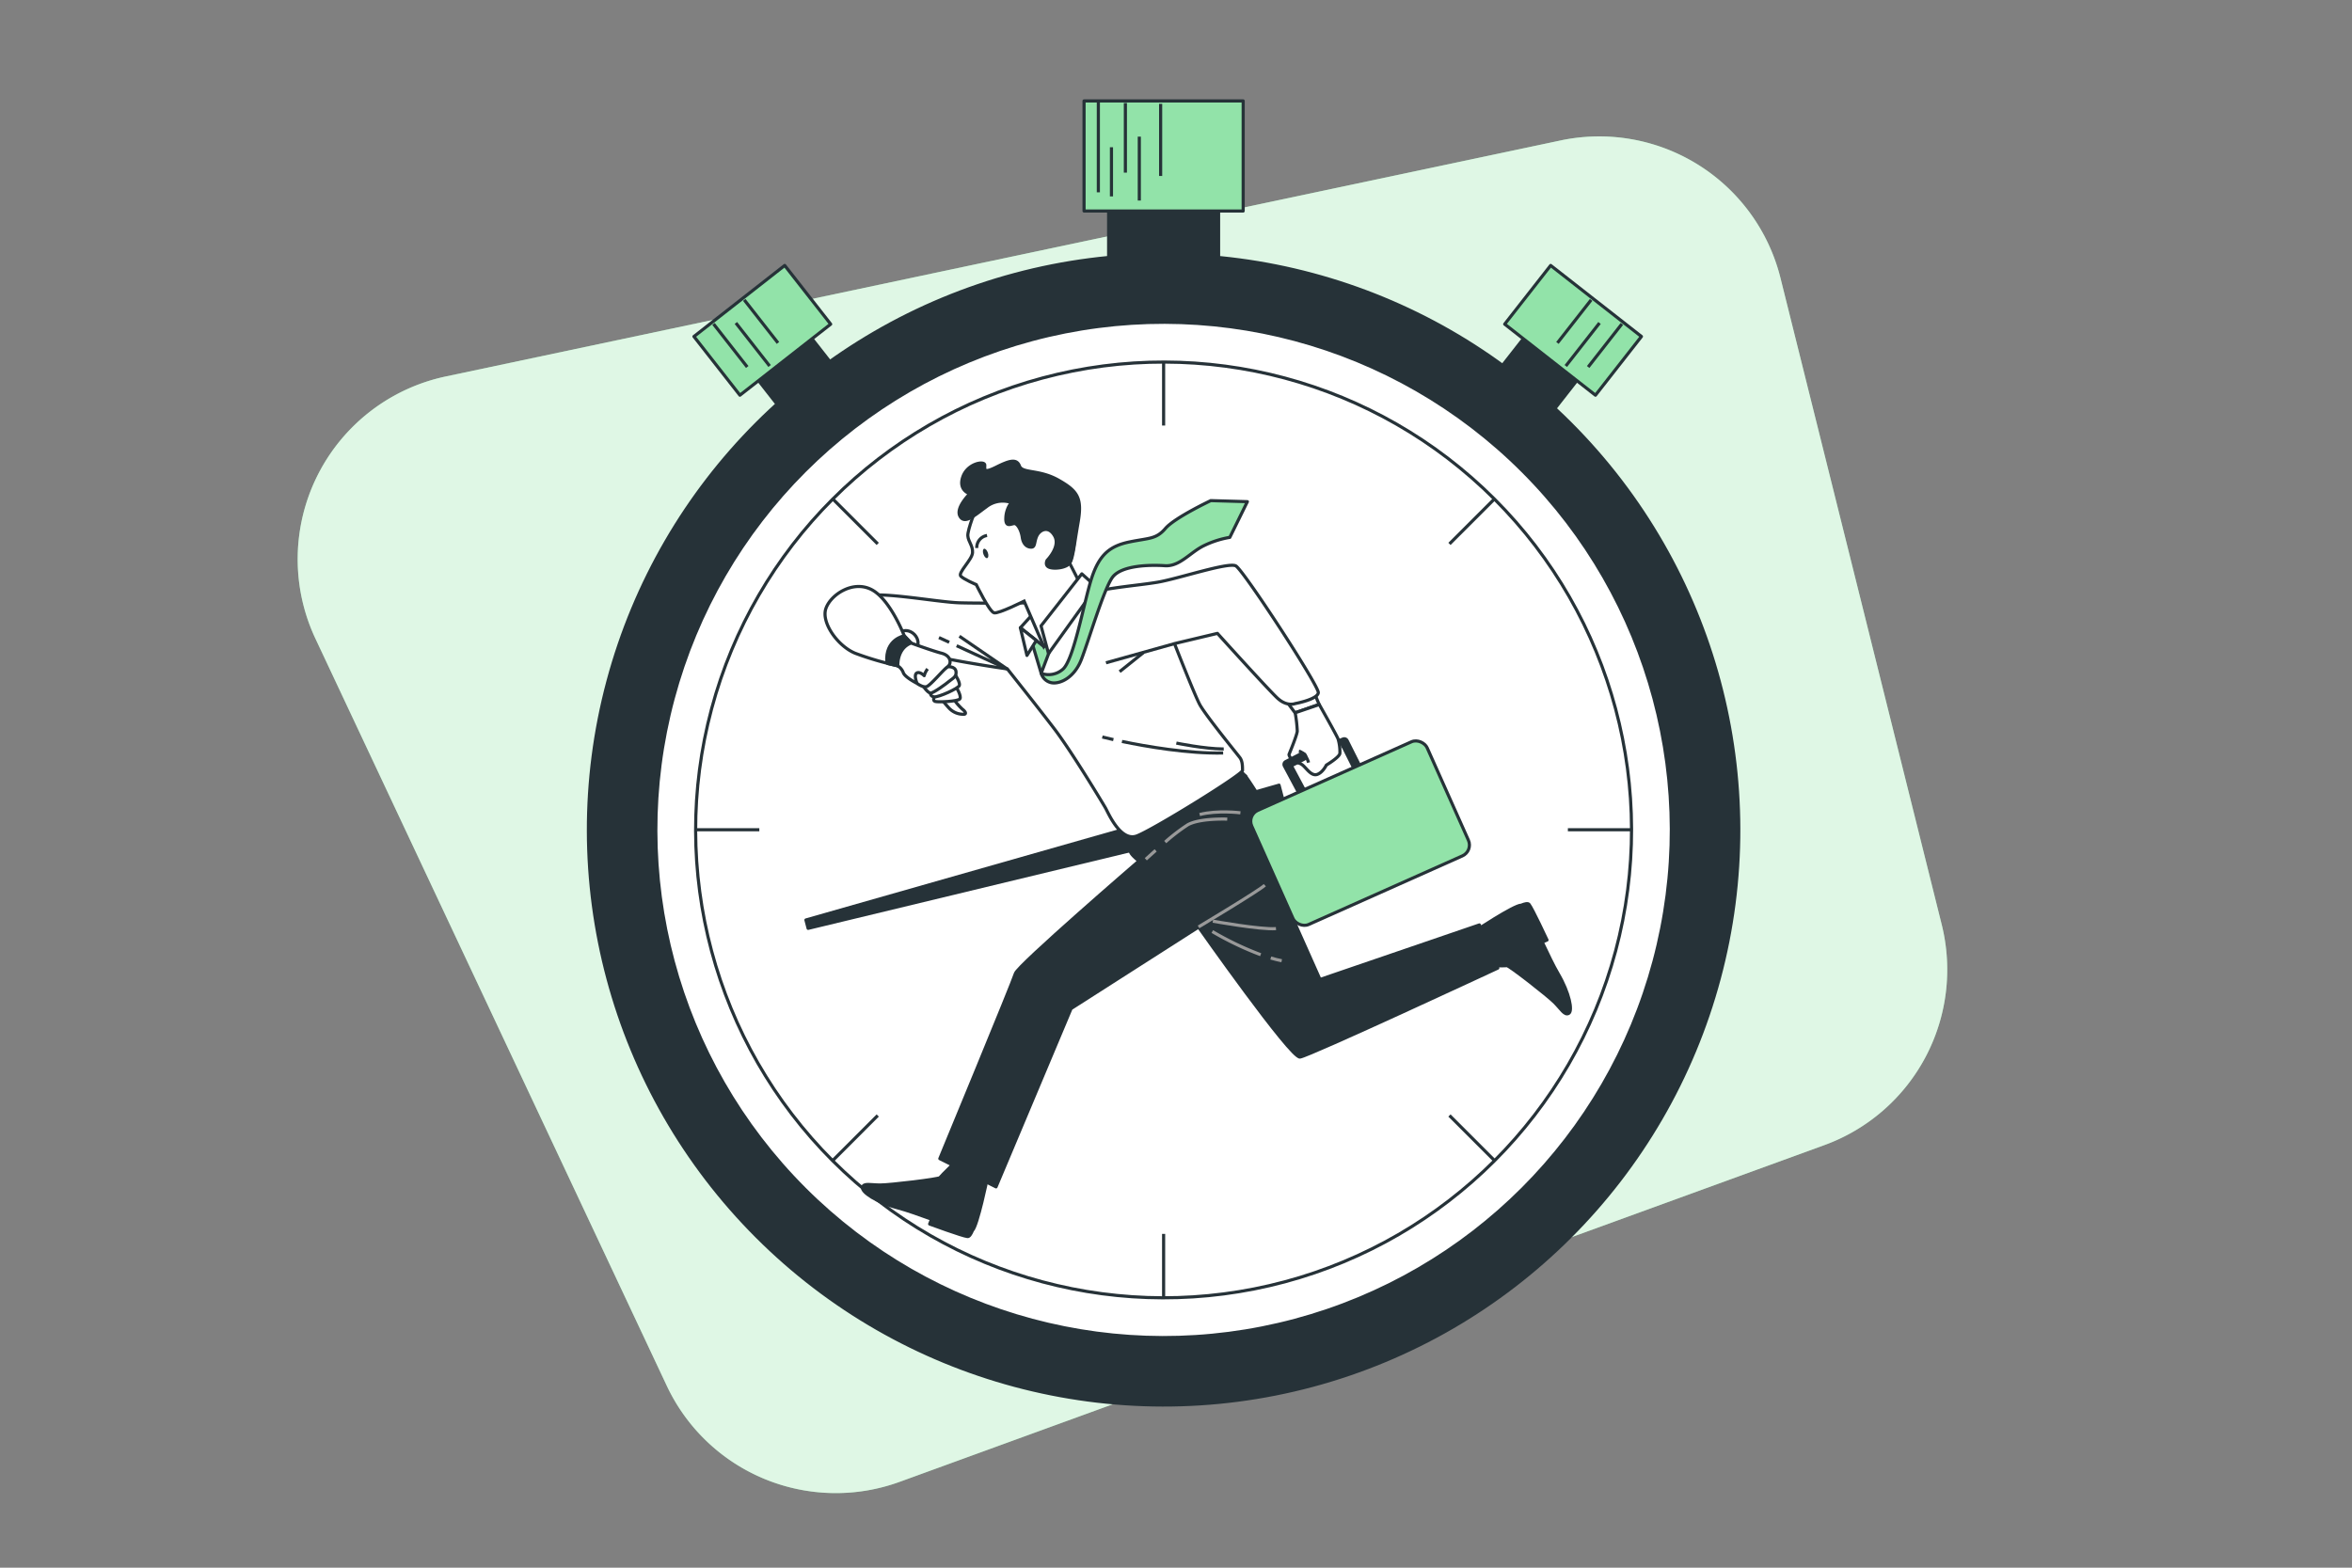 <?xml version="1.0" encoding="UTF-8"?>
<svg xmlns="http://www.w3.org/2000/svg" viewBox="0 0 750 500">
  <rect x="0" y="0" width="750" height="500" fill="#808080" stroke="none"/>
  <g id="freepik--background-simple--inject-2">
    <path d="M497.62,44.8,142.14,120.07a59.57,59.57,0,0,0-41.56,83.61L212.63,442a59.55,59.55,0,0,0,74.28,30.61L581.76,365.22a59.55,59.55,0,0,0,37.4-70.37L567.75,88.65A59.56,59.56,0,0,0,497.62,44.8Z" style="fill:#92E3A9"></path>
    <path d="M497.62,44.8,142.14,120.07a59.57,59.57,0,0,0-41.56,83.61L212.63,442a59.55,59.55,0,0,0,74.28,30.61L581.76,365.22a59.55,59.55,0,0,0,37.4-70.37L567.75,88.65A59.56,59.56,0,0,0,497.62,44.8Z" style="fill:#fff;opacity:0.7"></path>
  </g>
  <g id="freepik--Chronometer--inject-2">
    <rect x="242.6" y="101.77" width="21.62" height="33.51" transform="translate(-19.19 181.44) rotate(-38.06)" style="fill:#263238;stroke:#263238;stroke-linejoin:round"></rect>
    <rect x="224.7" y="93.45" width="36.76" height="23.78" transform="translate(-13.25 172.27) rotate(-38.06)" style="fill:#92E3A9;stroke:#263238;stroke-linejoin:round"></rect>
    <line x1="227.53" y1="103.32" x2="238.28" y2="117.05" style="fill:none;stroke:#263238;stroke-linejoin:round"></line>
    <line x1="237.33" y1="95.65" x2="248.08" y2="109.37" style="fill:none;stroke:#263238;stroke-linejoin:round"></line>
    <line x1="234.66" y1="103.01" x2="245.41" y2="116.73" style="fill:none;stroke:#263238;stroke-linejoin:round"></line>
    <rect x="480.49" y="101.77" width="21.62" height="33.51" transform="translate(805.04 514.76) rotate(-141.94)" style="fill:#263238;stroke:#263238;stroke-linejoin:round"></rect>
    <rect x="483.25" y="93.45" width="36.76" height="23.78" transform="translate(831.64 497.54) rotate(-141.94)" style="fill:#92E3A9;stroke:#263238;stroke-linejoin:round"></rect>
    <line x1="517.18" y1="103.32" x2="506.43" y2="117.05" style="fill:none;stroke:#263238;stroke-linejoin:round"></line>
    <line x1="507.38" y1="95.65" x2="496.63" y2="109.37" style="fill:none;stroke:#263238;stroke-linejoin:round"></line>
    <line x1="510.05" y1="103.01" x2="499.3" y2="116.73" style="fill:none;stroke:#263238;stroke-linejoin:round"></line>
    <rect x="353.52" y="52.33" width="35.06" height="35.11" style="fill:#263238;stroke:#263238;stroke-linejoin:round"></rect>
    <rect x="345.68" y="32.19" width="50.74" height="35.11" style="fill:#92E3A9;stroke:#263238;stroke-linejoin:round"></rect>
    <line x1="350.24" y1="32.07" x2="350.24" y2="61.33" style="fill:none;stroke:#263238;stroke-linejoin:round"></line>
    <line x1="354.42" y1="62.64" x2="354.42" y2="46.96" style="fill:none;stroke:#263238;stroke-linejoin:round"></line>
    <line x1="358.86" y1="32.86" x2="358.86" y2="55.06" style="fill:none;stroke:#263238;stroke-linejoin:round"></line>
    <line x1="363.3" y1="43.57" x2="363.3" y2="63.95" style="fill:none;stroke:#263238;stroke-linejoin:round"></line>
    <line x1="370.1" y1="33.12" x2="370.1" y2="56.11" style="fill:none;stroke:#263238;stroke-linejoin:round"></line>
    <circle cx="371.05" cy="264.7" r="183.41" transform="translate(-78.5 339.9) rotate(-45)" style="fill:#263238;stroke:#263238;stroke-linejoin:round"></circle>
    <circle cx="371.05" cy="264.7" r="161.91" transform="translate(-78.5 339.9) rotate(-45)" style="fill:#fff;stroke:#263238;stroke-linejoin:round"></circle>
    <circle cx="371.05" cy="264.7" r="149.22" transform="translate(-78.5 339.9) rotate(-45)" style="fill:#fff;stroke:#263238;stroke-linejoin:round"></circle>
    <line x1="371.05" y1="115.48" x2="371.05" y2="135.71" style="fill:none;stroke:#263238;stroke-linejoin:round"></line>
    <line x1="371.05" y1="393.54" x2="371.05" y2="413.77" style="fill:none;stroke:#263238;stroke-linejoin:round"></line>
    <line x1="520.19" y1="264.63" x2="499.96" y2="264.63" style="fill:none;stroke:#263238;stroke-linejoin:round"></line>
    <line x1="242.13" y1="264.63" x2="221.9" y2="264.63" style="fill:none;stroke:#263238;stroke-linejoin:round"></line>
    <line x1="476.51" y1="159.17" x2="462.2" y2="173.47" style="fill:none;stroke:#263238;stroke-linejoin:round"></line>
    <line x1="279.89" y1="355.78" x2="265.59" y2="370.09" style="fill:none;stroke:#263238;stroke-linejoin:round"></line>
    <line x1="265.59" y1="159.17" x2="279.89" y2="173.47" style="fill:none;stroke:#263238;stroke-linejoin:round"></line>
    <line x1="462.2" y1="355.78" x2="476.51" y2="370.09" style="fill:none;stroke:#263238;stroke-linejoin:round"></line>
    <polygon points="407.86 250.42 410.19 259.31 257.69 296.09 256.99 293.42 407.86 250.42" style="fill:#263238;stroke:#263238;stroke-linejoin:round"></polygon>
    <path d="M376.9,264.7a5.85,5.85,0,1,0-5.85,5.85A5.85,5.85,0,0,0,376.9,264.7Z" style="fill:#fff;stroke:#263238;stroke-linejoin:round"></path>
  </g>
  <g id="freepik--Character--inject-2">
    <path d="M314.86,375.58l-9.15-6s-5.67,5.49-6,6-15.91,2.37-19,2.37-5.3-.73-5.67.74,4.39,4.75,11.34,6.58c2.74.72,6.74,2.16,10.68,3.57l-.62,1.55s10.42,3.84,12.07,4c.56.07,1.1-.78,1.57-1.92C311.71,391,314.86,375.58,314.86,375.58Z" style="fill:#263238;stroke:#263238;stroke-linejoin:round"></path>
    <path d="M469.8,297.32,472,308s7.89.1,8.54,0,13,9.53,15.17,11.72,3.24,4.25,4.54,3.47.23-6.46-3.41-12.66c-1.44-2.44-3.27-6.28-5.06-10.06l1.53-.66s-4.69-10.07-5.73-11.36c-.36-.44-1.34-.22-2.47.25C482.87,288.63,469.8,297.32,469.8,297.32Z" style="fill:#263238;stroke:#263238;stroke-linejoin:round"></path>
    <path d="M363,268.75s-2.93,1.83-2.56,2.93,2.74,2.92,2.74,2.92-38.66,33.33-39.39,35.89-24.1,59.05-24.1,59.05l17.92,9,23.92-56.86,40.67-26s29.4,41.82,32.33,41.46,63.08-28.38,63.08-28.38L471.74,295l-50.82,17.4-15.87-35.6s3.84-6.59,1.47-13-9.33-16.28-9.33-16.28Z" style="fill:#263238;stroke:#263238;stroke-linejoin:round"></path>
    <path d="M382.19,295.63s19.48-11.66,21.13-13.31" style="fill:none;stroke:#999;stroke-linejoin:round"></path>
    <path d="M371.56,268.57a61.06,61.06,0,0,1,7.16-5.49c3.84-2.19,12.62-1.83,12.62-1.83" style="fill:none;stroke:#999;stroke-linejoin:round"></path>
    <path d="M365.37,274.05s1.3-1.2,3.14-2.83" style="fill:none;stroke:#999;stroke-linejoin:round"></path>
    <path d="M395.54,259.24s-7.31-.92-13,.55" style="fill:none;stroke:#999;stroke-linejoin:round"></path>
    <path d="M386.76,293.8s15.18,2.75,20.12,2.38" style="fill:none;stroke:#999;stroke-linejoin:round"></path>
    <path d="M405.22,305.55c1.18.35,2.35.64,3.49.87" style="fill:none;stroke:#999;stroke-linejoin:round"></path>
    <path d="M386.58,297.1A99.21,99.21,0,0,0,402,304.49" style="fill:none;stroke:#999;stroke-linejoin:round"></path>
    <polygon points="360.06 265.46 362.99 268.75 397.19 247.53 394.99 245.34 360.06 265.46" style="fill:#263238;stroke:#263238;stroke-linejoin:round"></polygon>
    <polygon points="409.81 223.1 412.95 227.33 420.63 224.67 419.06 220.9 409.81 223.1" style="fill:#fff;stroke:#263238;stroke-linejoin:round"></polygon>
    <path d="M329,192.26s-15.21.22-23,0-29.56-4.56-31.3-1.3,1.95,12.17,12.61,15.65,33.91,6.74,33.91,6.74,9.56,12,15,19.13,15.43,23.7,16.3,25.22,4.78,10.87,10,8.91,33.69-19.56,33.69-20.87,0-3-.86-4.13-11.09-13.69-12.83-17-8-19.34-8-19.34l13.69-3.26s16.09,17.82,19.13,20.65,5.65,1.74,5.65,1.74,7.18-1.31,7.39-3.48-23.91-39.13-26.3-40.43-18.48,4.13-25,5.21-14.35,1.52-23.48,3.7A128.2,128.2,0,0,1,329,192.26Z" style="fill:#fff;stroke:#263238;stroke-linejoin:round"></path>
    <line x1="374.41" y1="205.31" x2="352.67" y2="211.39" style="fill:#fff;stroke:#263238;stroke-linejoin:round"></line>
    <line x1="364.62" y1="208.13" x2="357.02" y2="214.22" style="fill:none;stroke:#263238;stroke-linejoin:round"></line>
    <line x1="302.68" y1="204.85" x2="299.41" y2="203.35" style="fill:none;stroke:#263238;stroke-linejoin:round"></line>
    <polyline points="305.93 202.92 321.15 213.35 305.05 205.95" style="fill:none;stroke:#263238;stroke-linejoin:round"></polyline>
    <path d="M357.77,236.48c7.65,1.59,21,3.93,32.26,3.68" style="fill:none;stroke:#263238;stroke-linejoin:round"></path>
    <path d="M351.5,235.06s1.31.33,3.54.83" style="fill:none;stroke:#263238;stroke-linejoin:round"></path>
    <path d="M375.11,237s9.06,1.88,15.11,1.88" style="fill:none;stroke:#263238;stroke-linejoin:round"></path>
    <polygon points="328.72 203.74 332.01 214.75 336.29 203.41 328.72 203.74" style="fill:#92E3A9;stroke:#263238;stroke-linejoin:round"></polygon>
    <polygon points="329.71 195.44 325.37 200.22 332.85 206.21 337.04 198.73 329.71 195.44" style="fill:#fff;stroke:#263238;stroke-linejoin:round"></polygon>
    <polygon points="325.37 200.22 327.47 209.05 330.46 204.26 325.37 200.22" style="fill:#fff;stroke:#263238;stroke-linejoin:round"></polygon>
    <path d="M311.46,161.63s-3,7.33-2.84,9.27,1.65,3.14,1.5,5.39-4.79,6.43-3.74,7.48,4.93,2.69,4.93,2.69,4.19,8.68,5.69,9,9.57-3.74,9.57-3.74l6.28,14.5,12.42-18.39-4.19-8.23s3.59-9.27.15-16.9-14.36-8.08-19.6-7.18S312.51,158.64,311.46,161.63Z" style="fill:#fff;stroke:#263238;stroke-miterlimit:10"></path>
    <path d="M321.49,160a8.43,8.43,0,0,0-7,1.65c-3.73,2.69-6.88,5.68-8.37,3s3.14-7.18,3.14-7.18-3.74-1.05-2.24-5.38,7-5.24,7-3.74-.45,2.69,3.74.6,6.43-2.7,7.33-.3,6.28,1,12.41,4.48,7.63,5.69,6.28,13.47-1.64,11.51-2.69,13-4.79,1.94-6.43,1.35-.75-2.25-.75-2.25,4.34-4.34,2.39-7.78-4.78-1.94-5.68,0-.45,3.59-1.8,3.59-2.54-1-2.84-3.14-1.34-4-2.24-4.34-3.14,1.65-3-1.79a8.58,8.58,0,0,1,2.09-5.39Z" style="fill:#263238;stroke:#263238;stroke-miterlimit:10"></path>
    <path d="M311.47,174.79a3.89,3.89,0,0,1,3.28-4" style="fill:none;stroke:#263238;stroke-miterlimit:10"></path>
    <path d="M315,176.27c.29.81.2,1.59-.19,1.73s-.93-.42-1.22-1.24-.2-1.59.19-1.73S314.72,175.45,315,176.27Z" style="fill:#263238"></path>
    <polygon points="344.97 183.02 331.96 199.62 334.35 208.45 349.61 187.21 344.97 183.02" style="fill:#fff;stroke:#263238;stroke-linejoin:round"></polygon>
    <path d="M332,214.75a4.34,4.34,0,0,0,3.29,3c2.63.49,7.23-1.48,9.53-7.4s7.07-22.19,9.86-26.14,12-4.1,16.77-3.78,8.05-4.27,12.49-6.41a30.33,30.33,0,0,1,8.22-2.63L397.76,160l-11.67-.33s-11.51,5.43-14.47,8.88-5.09,3-11.34,4.27-9.69,3.95-12.16,11.51-5.75,26.63-9.37,29.26A6.87,6.87,0,0,1,332,214.75Z" style="fill:#92E3A9;stroke:#263238;stroke-linejoin:round"></path>
    <path d="M291.59,202.36c1.35,1.41,1.55,3.41.44,4.49s-3.12.81-4.47-.59-1.55-3.41-.44-4.49S290.23,201,291.59,202.36Z" style="fill:#fff;stroke:#263238;stroke-linejoin:round"></path>
    <path d="M290.52,205.09l-2.17-2.3s-4.46-11.62-10.41-14.73-13.11,1.62-14.6,6.08,3.79,11.9,9.33,14.2a96.91,96.91,0,0,0,13.66,4S288.9,206.31,290.52,205.09Z" style="fill:#fff;stroke:#263238;stroke-linejoin:round"></path>
    <path d="M282.81,211.31l.23.3c1.95.49,3.29.78,3.29.78s2.57-6.08,4.19-7.3l-2.17-2.3S282.13,203.87,282.81,211.31Z" style="fill:#263238;stroke:#263238;stroke-linejoin:round"></path>
    <path d="M304.17,223.07a19,19,0,0,0,2.71,3.11c1.08.82,1.48,1.76.13,1.63a6.2,6.2,0,0,1-4.32-1.9c-1.36-1.48-2.3-2.7-2.3-2.7Z" style="fill:#fff;stroke:#263238;stroke-linejoin:round"></path>
    <path d="M304.85,219s1.89,3.11,1.22,3.92-6.9,1.08-7.85.81-.27-1.49-.27-1.49Z" style="fill:#fff;stroke:#263238;stroke-linejoin:round"></path>
    <path d="M304.71,215.37s1.49,2.3,1.22,3.24-6.62,3.79-8,3.65-1.21-1.21-1.21-1.21Z" style="fill:#fff;stroke:#263238;stroke-linejoin:round"></path>
    <path d="M302.15,212.66s2.43-.27,2.7,1.49-1.22,2.3-2.16,3.11-5,3.79-5.95,3.79-2.71-2.71-2.71-2.71Z" style="fill:#fff;stroke:#263238;stroke-linejoin:round"></path>
    <path d="M290.52,205.09s6.62,2.44,9.73,3.25,3.25,3.38,1.9,4.32-5.55,6.09-6.77,6.36-3-1.08-3-1.08-3.79-1.9-4.33-3.38a4.35,4.35,0,0,0-1.75-2.17S285.92,206.85,290.52,205.09Z" style="fill:#fff;stroke:#263238;stroke-linejoin:round"></path>
    <path d="M292.41,217.94s-1.08-2.57-.13-3.25,2.43.81,2.43.81a6.23,6.23,0,0,1,1.08-2.16" style="fill:none;stroke:#263238;stroke-linejoin:round"></path>
    <path d="M413,227.33a42.93,42.93,0,0,1,.67,5.87c-.11,1.37-2.5,7.07-2.62,7.41s.8,1.71,1.14,2.16,1.94.23,3.19,1.25,2.73,3.54,4.56,3,3-3,3-3,4.21-2.5,4.32-3.75a14.27,14.27,0,0,0-.57-4.56c-.34-1-6-11-6-11Z" style="fill:#fff;stroke:#263238;stroke-linejoin:round"></path>
    <path d="M414.19,239.58s2.16.34,3.08,3.65" style="fill:none;stroke:#263238;stroke-linejoin:round"></path>
    <polyline points="415.33 241.29 410.43 243.8 414.99 252.34" style="fill:none;stroke:#263238;stroke-linecap:round;stroke-linejoin:round;stroke-width:3px"></polyline>
    <polyline points="427.29 237.19 428.65 236.62 433.21 245.73" style="fill:none;stroke:#263238;stroke-linejoin:round;stroke-width:3px"></polyline>
    <rect x="403.08" y="245.78" width="61.25" height="39.85" rx="3.79" transform="translate(-70.64 199.83) rotate(-24.05)" style="fill:#92E3A9;stroke:#263238;stroke-linejoin:round"></rect>
  </g>
</svg>
